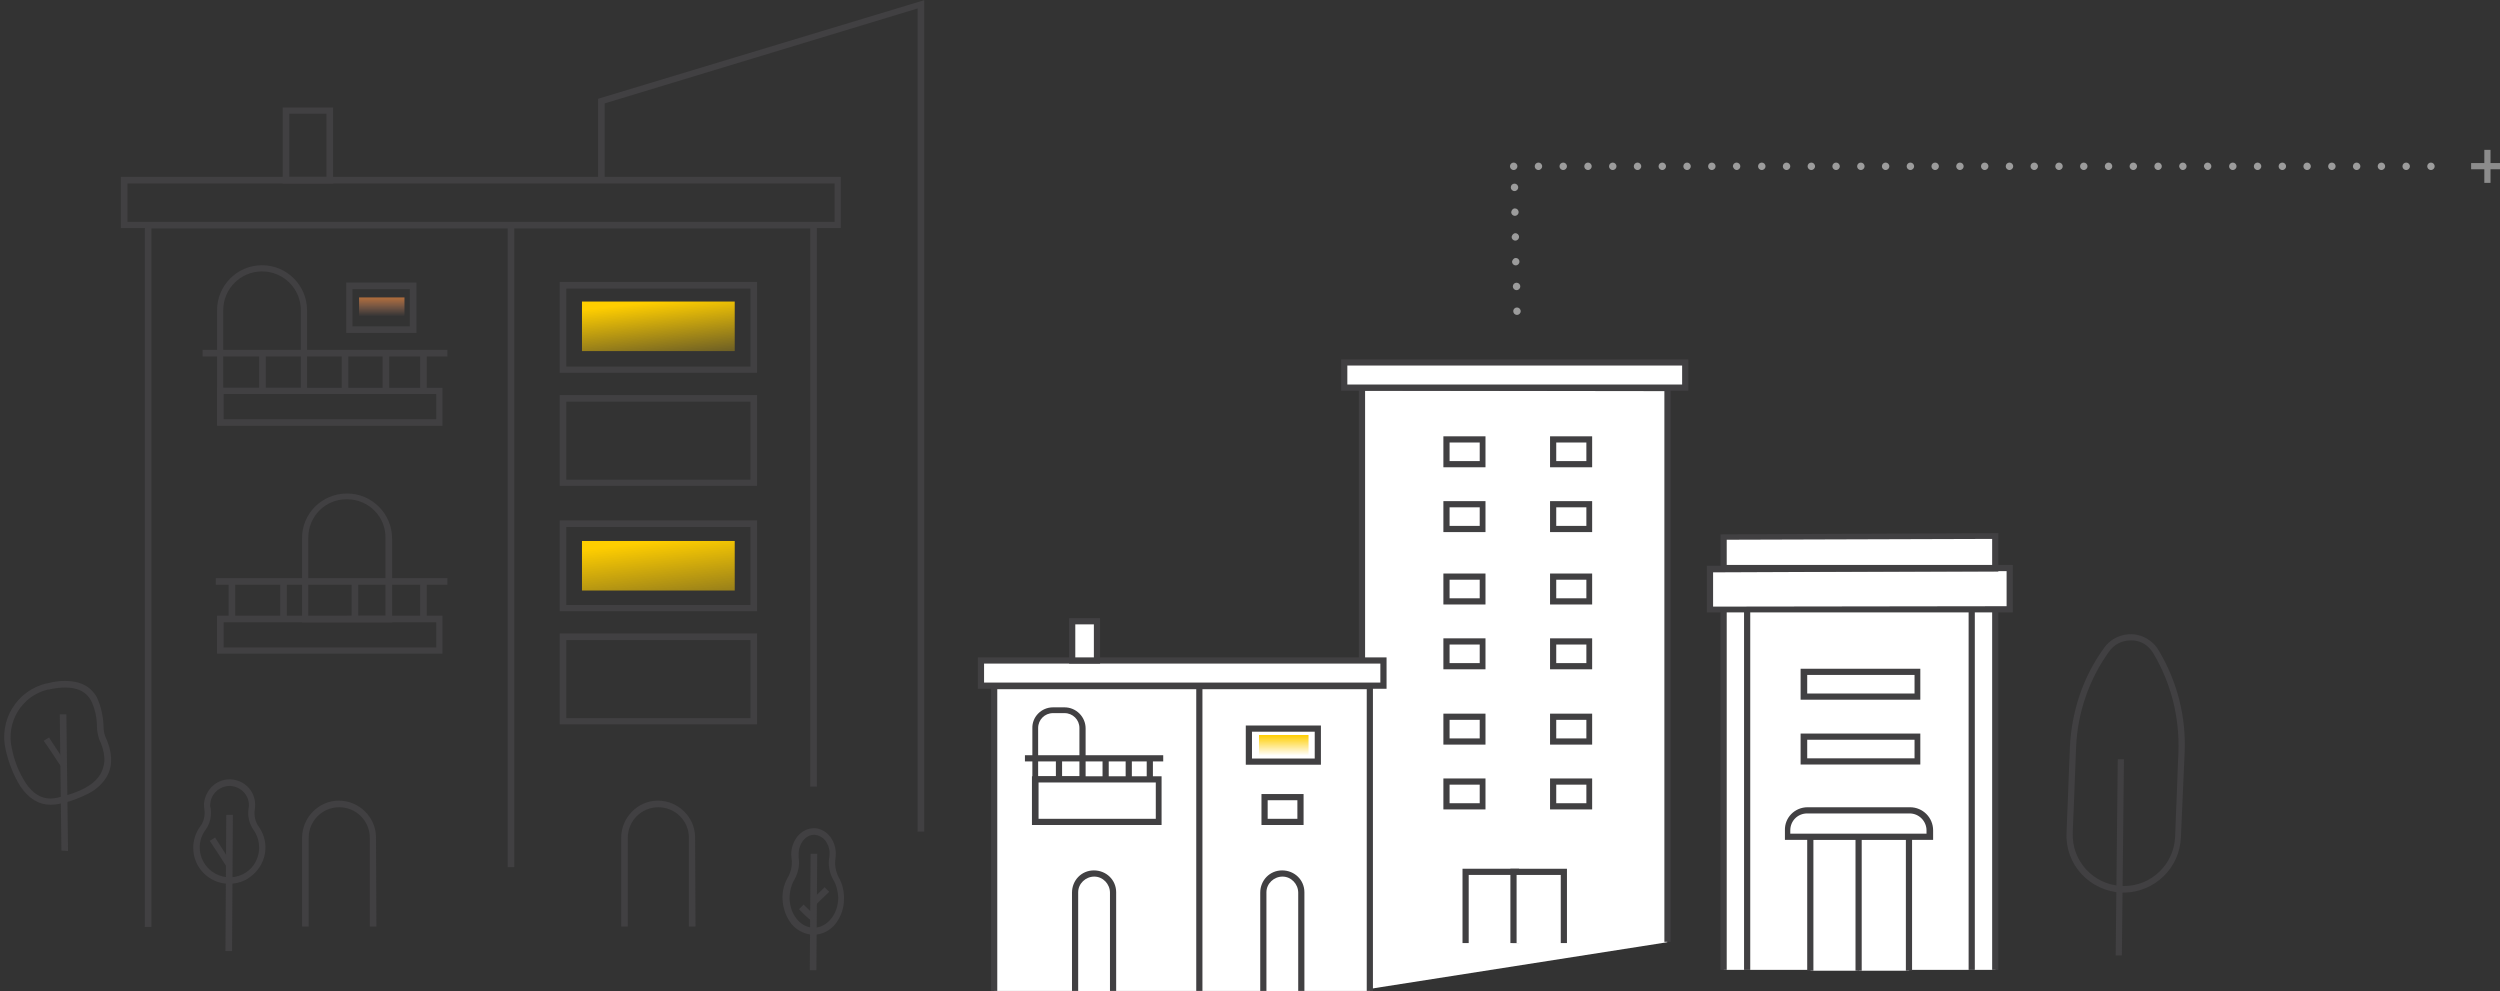 <?xml version="1.0" encoding="utf-8"?>
<svg xmlns="http://www.w3.org/2000/svg" xmlns:xlink="http://www.w3.org/1999/xlink" version="1.1" id="Capa_1" x="0px" y="0px" viewBox="0 0 605.6 240.1" style="enable-background:new 0 0 605.6 240.1;">
<rect x="0" y="0" width="605.6" height="240.1" fill="#333333" stroke="none"/>
<style type="text/css">
	.st0{fill:#414042;}
	.st1{fill:#69AEFF;}
	.st2{fill:#FFFFFF;}
	.st3{fill:url(#Rectangle_1000_1_);}
	.st4{fill:url(#Rectangle_1001_1_);}
	.st5{fill:url(#Rectangle_1002_1_);}
	.st6{fill:url(#Rectangle_1003_1_);}
	.st7{fill:#9C9C9C;}
	.st8{fill:#8C8C8C;}
</style>
<g id="Group_2521" transform="translate(0.779 1.047)">
	<g id="Group_154">
		<path id="Path_219" class="st0" d="M223.1,200.4h-1.6V1l-75.8,23v18.5h-1.6V22.9l0.6-0.2L223.1-1V200.4z"/>
		<path id="Path_220" class="st0" d="M35.9,223.5h-1.6V52.8h162.8v136.7h-1.6V54.3H35.9V223.5z"/>
		<path id="Line_257" class="st0" d="M123.8,209h-1.6V53.5h1.6V209z"/>
		<path id="Rectangle_212" class="st0" d="M28.5,41.8h174.4v12.4H28.5V41.8z M201.4,43.4H30.1v9.3h171.3V43.4z"/>
		<path id="Path_221" class="st0" d="M90.4,223.4h-1.6v-21.5c0-4.1-3.3-7.4-7.4-7.4c-4.1,0-7.4,3.3-7.4,7.4v21.5h-1.6v-21.5&#xD;&#xA;			c0-4.9,4-9,8.9-9c4.9,0,9,4,9,8.9c0,0,0,0.1,0,0.1L90.4,223.4z"/>
		<path id="Rectangle_213" class="st0" d="M62.7,63.2c6,0,10.9,4.9,10.9,10.9c0,0,0,0,0,0v20.3H51.8V74.1&#xD;&#xA;			C51.8,68.1,56.7,63.2,62.7,63.2C62.7,63.2,62.7,63.2,62.7,63.2L62.7,63.2z M72.1,92.9V74.1c0-5.2-4.2-9.4-9.4-9.4&#xD;&#xA;			s-9.4,4.2-9.4,9.4v18.8L72.1,92.9z"/>
		<path id="Path_222" class="st0" d="M167.7,223.4h-1.6v-21.5c0-4.1-3.3-7.4-7.4-7.4c-4.1,0-7.4,3.3-7.4,7.4v21.5h-1.6v-21.5&#xD;&#xA;			c0-4.9,4-9,8.9-9c4.9,0,9,4,9,8.9c0,0,0,0.1,0,0.1L167.7,223.4z"/>
		<g id="Group_149" transform="translate(45.832 188.54)">
			<path id="Line_258" class="st0" d="M9.6,40.8l-1.6,0L8.2,7.8h1.6L9.6,40.8z"/>
			<path id="Path_223" class="st0" d="M9-0.8L9-0.8c0.4,0,0.7,0,1.1,0.1c3.4,0.6,5.6,3.8,5,7.2c-0.2,1.5,0.1,3,1,4.2l0,0&#xD;&#xA;				c2.8,4,1.8,9.4-2.2,12.2c-0.4,0.3-0.7,0.5-1.1,0.7c-1.2,0.6-2.5,0.9-3.9,0.9c-4.8,0-8.7-3.9-8.7-8.7c0-1.9,0.6-3.7,1.7-5.2&#xD;&#xA;				c0.9-1.2,1.2-2.7,1-4.1v0c0-0.3-0.1-0.7-0.1-1c0-0.4,0-0.7,0.1-1.1C3.5,1.4,6-0.8,9-0.8z M14.9,11.6c-1.1-1.5-1.6-3.5-1.3-5.3v0&#xD;&#xA;				c0.5-2.5-1.2-4.9-3.7-5.4c0,0,0,0,0,0C9.6,0.8,9.3,0.8,9,0.8c-2.2,0-4.2,1.6-4.6,3.8c0,0.3-0.1,0.5-0.1,0.8c0,0.2,0,0.5,0.1,0.7&#xD;&#xA;				C4.7,8,4.3,9.9,3.2,11.4l0,0c-2.4,3.2-1.7,7.7,1.5,10.1c2.2,1.6,5,1.9,7.5,0.7c1-0.5,1.9-1.2,2.6-2.2&#xD;&#xA;				C16.6,17.5,16.6,14.1,14.9,11.6L14.9,11.6z"/>
			<path id="Path_224" class="st1" d="M4.9,13.7c0.4,0.7,4,6.3,4,6.3"/>
			<path id="Path_224_-_Outline" class="st0" d="M8.3,20.4c-0.1-0.2-3.6-5.6-4.1-6.3l1.3-0.8c0.4,0.7,4,6.2,4,6.3L8.3,20.4z"/>
		</g>
		<g id="Group_150" transform="translate(0 164.698)">
			<path id="Line_259" class="st0" d="M14.1,40.3L13.7,7.3l1.6,0l0.4,33.1L14.1,40.3z"/>
			<path id="Path_225" class="st1" d="M10.5,13.2c0.4,0.7,4.1,6.2,4.1,6.2"/>
			<path id="Path_225_-_Outline" class="st0" d="M14,19.9c-0.2-0.2-3.7-5.6-4.2-6.2l1.3-0.8c0.4,0.7,4.1,6.2,4.1,6.2L14,19.9z"/>
			<path id="Path_226" class="st0" d="M15-0.8c3.6,0,6.2,1.3,7.7,4c1,2.2,1.5,4.5,1.6,6.9c0,0.9,0.1,1.7,0.4,2.5&#xD;&#xA;				c1.7,3.6,1.9,6.8,0.6,9.4c-1,1.9-2.6,3.4-4.5,4.4c-2.3,1.2-4.7,2.1-7.3,2.6c-0.6,0.1-1.3,0.2-2,0.2c-2.9,0-5.3-1.5-7.3-4.4&#xD;&#xA;				c-1.7-2.7-2.9-5.8-3.6-8.9C-1.1,8.7,3.3,1.5,10.5-0.2h0l0.2,0C12.1-0.6,13.5-0.8,15-0.8z M11.5,27.7c0.5,0,1.1-0.1,1.6-0.2&#xD;&#xA;				c5.7-1.3,9.3-3.3,10.7-6.2c0.5-1.1,0.8-2.3,0.7-3.5c-0.1-1.6-0.6-3.1-1.3-4.6c-0.3-1-0.5-2-0.5-3c0-2.2-0.5-4.3-1.4-6.2&#xD;&#xA;				C20.1,1.8,18,0.8,15,0.8c-1.3,0-2.7,0.2-4,0.5l-0.2,0C4.5,2.8,0.6,9.2,2.1,15.6v0c0.6,3,1.7,5.8,3.4,8.4&#xD;&#xA;				C7.1,26.4,9.1,27.7,11.5,27.7z"/>
		</g>
		<g id="Group_151" transform="translate(188.682 200.382)">
			<path id="Path_227" class="st0" d="M7.7-0.8L7.7-0.8c0.1,0,0.3,0,0.4,0C10.8-0.5,12.9,2,13,5.2c0,0.5,0,1-0.1,1.5&#xD;&#xA;				c-0.2,1.5,0.1,3,0.8,4.4v0c0.9,1.5,1.3,3.3,1.3,5.1c0,2.3-0.7,4.4-2.1,6.2c-1.3,1.6-3.2,2.6-5.3,2.6c-0.1,0-0.3,0-0.4,0&#xD;&#xA;				c-2-0.2-3.8-1.2-5-2.7c-1.3-1.7-2-3.8-2.1-5.9c-0.1-1.9,0.4-3.8,1.4-5.5c0.7-1.3,1-2.8,0.8-4.3v0c0-0.3-0.1-0.7-0.1-1&#xD;&#xA;				c0-1.6,0.5-3.1,1.5-4.4C4.8-0.1,6.2-0.8,7.7-0.8z M12.4,11.7c-0.9-1.6-1.3-3.5-1-5.3c0.1-0.4,0.1-0.8,0.1-1.2&#xD;&#xA;				c0-1.1-0.4-2.2-1.1-3.1C9.8,1.4,8.9,0.9,8,0.8c-0.1,0-0.2,0-0.3,0C5.7,0.8,4,2.9,4,5.5C4,5.8,4,6,4,6.3c0.3,1.8-0.1,3.7-1,5.3&#xD;&#xA;				l0,0c-0.8,1.4-1.2,3-1.2,4.6v0c0.1,3.8,2.5,6.9,5.6,7.1c0.1,0,0.2,0,0.3,0c3.2,0,5.9-3.3,5.9-7.3v0C13.5,14.5,13.2,13,12.4,11.7&#xD;&#xA;				L12.4,11.7z"/>
			<path id="Line_260" class="st0" d="M8.3,33.6l-1.6,0L6.9,5.4h1.6L8.3,33.6z"/>
			<path id="Line_261" class="st0" d="M8.2,17.7l-1.1-1.1l3.2-3.1l1.1,1.1L8.2,17.7z"/>
			<path id="Path_228" class="st1" d="M4.7,18.3c0.9,1,1.9,1.9,2.9,2.7"/>
			<path id="Path_228_-_Outline" class="st0" d="M7.1,21.6c-1.1-0.8-2.1-1.8-3-2.8l1.1-1.1c0.9,0.9,1.8,1.8,2.9,2.6L7.1,21.6z"/>
		</g>
		<path id="Rectangle_214" class="st0" d="M51.8,92.9h54.6v9.2H51.8V92.9z M104.8,94.4H53.4v6.1h51.5V94.4z"/>
		<path id="Rectangle_215" class="st0" d="M83.1,67.4h17v12.2h-17V67.4z M98.5,69H84.6V78h13.9V69z"/>
		<path id="Line_262" class="st0" d="M107.6,85.3H48.3v-1.6h59.3V85.3z"/>
		<path id="Line_263" class="st0" d="M102.6,93.6H101v-9.1h1.6V93.6z"/>
		<path id="Line_264" class="st0" d="M93.5,93.6h-1.6v-9.1h1.6V93.6z"/>
		<path id="Line_265" class="st0" d="M83.6,93.6H82v-9.1h1.6V93.6z"/>
		<path id="Line_266" class="st0" d="M63.5,93.6H62v-9.1h1.6V93.6z"/>
		<path id="Rectangle_216" class="st0" d="M83.3,118.5c6,0,10.9,4.9,10.9,10.9v20.3H72.4v-20.3C72.3,123.4,77.2,118.5,83.3,118.5&#xD;&#xA;			C83.3,118.5,83.3,118.5,83.3,118.5L83.3,118.5z M92.6,148.1v-18.8c0.1-5.2-4.1-9.4-9.3-9.4c-5.2-0.1-9.4,4.1-9.4,9.3&#xD;&#xA;			c0,0.1,0,0.1,0,0.2v18.8L92.6,148.1z"/>
		<path id="Rectangle_217" class="st0" d="M51.8,148.1h54.6v9.2H51.8V148.1z M104.8,149.7H53.4v6.1h51.5V149.7z"/>
		<path id="Line_267" class="st0" d="M107.6,140.6H51.5V139h56.1V140.6z"/>
		<path id="Line_268" class="st0" d="M102.6,148.9H101v-9.1h1.6V148.9z"/>
		<path id="Line_269" class="st0" d="M68.7,148.9h-1.6v-9.1h1.6V148.9z"/>
		<path id="Line_270" class="st0" d="M86,148.9h-1.6v-9.1H86V148.9z"/>
		<path id="Line_271" class="st0" d="M56.2,148.9h-1.6v-9.1h1.6V148.9z"/>
		<path id="Rectangle_218" class="st0" d="M67.7,25h12.2v18.4H67.7V25z M78.3,26.5h-9v15.3h9V26.5z"/>
		<g id="Group_152" transform="translate(134.607 68.056)">
			<path id="Rectangle_219" class="st0" d="M0.2,26.6H48v22H0.2V26.6z M46.4,28.2H1.8v18.9h44.6V28.2z"/>
			<path id="Rectangle_220" class="st0" d="M0.2-0.8H48v22H0.2V-0.8z M46.4,0.8H1.8v18.9h44.6V0.8z"/>
		</g>
		<g id="Group_153" transform="translate(134.607 125.809)">
			<path id="Rectangle_223" class="st0" d="M0.2,26.6H48v22H0.2V26.6z M46.4,28.2H1.8v18.9h44.6V28.2z"/>
			<path id="Rectangle_224" class="st0" d="M0.2-0.8H48v22H0.2V-0.8z M46.4,0.8H1.8v18.9h44.6V0.8z"/>
		</g>
	</g>
	<path id="Path_1995" class="st2" d="M329.1,238.8V92.9l74,0.1v134.2"/>
	<path id="Path_1995_-_Outline" class="st0" d="M329.9,238.8h-1.5V92.1l75.5,0.1v134.9h-1.5V93.7l-72.5-0.1V238.8z"/>
	<path id="Path_1996" class="st2" d="M416.8,233.9v-89.3l65.8,0.1v89.2"/>
	<path id="Path_1996_-_Outline" class="st0" d="M483.3,233.9h-1.5v-88.5l-64.3-0.1v88.6h-1.5v-90.1l67.3,0.1V233.9z"/>
	<path id="Path_1997" class="st2" d="M240.1,239v-73.9h91V239"/>
	<path id="Path_1997_-_Outline" class="st0" d="M331.8,239h-1.5v-73.1h-89.5V239h-1.5v-74.6h92.5V239z"/>
	<path id="Line_442" class="st0" d="M290.5,239H289v-74.6h1.5V239z"/>
	<rect id="Rectangle_958" x="236.8" y="159" class="st2" width="97.5" height="6.1"/>
	<path id="Rectangle_958_-_Outline" class="st0" d="M236.1,158.2h99v7.6h-99V158.2z M333.6,159.7h-96v4.6h96V159.7z"/>
	<path id="Rectangle_959" class="st2" d="M254.3,171h2.8c2.4,0,4.3,1.9,4.3,4.3l0,0v12.4l0,0H250l0,0v-12.4&#xD;&#xA;		C250,173,251.9,171,254.3,171C254.3,171,254.3,171,254.3,171z"/>
	<path id="Rectangle_959_-_Outline" class="st0" d="M254.3,170.3h2.8c2.8,0,5.1,2.3,5.1,5.1v13.2h-12.9v-13.2&#xD;&#xA;		C249.2,172.6,251.5,170.3,254.3,170.3z M260.7,187v-11.7c0-2-1.6-3.6-3.6-3.6h-2.8c-2,0-3.6,1.6-3.6,3.6V187H260.7z"/>
	<path id="Path_1998" class="st2" d="M314.5,239v-23.8c0-2.6-2.1-4.6-4.6-4.6l0,0l0,0c-2.6,0-4.6,2.1-4.6,4.6c0,0,0,0,0,0V239"/>
	<path id="Path_1998_-_Outline" class="st0" d="M315.2,239h-1.5v-23.8c0-2.1-1.7-3.9-3.8-3.9c-2.1,0-3.9,1.7-3.9,3.8&#xD;&#xA;		c0,0,0,0.1,0,0.1V239h-1.5v-23.8c0-3,2.3-5.4,5.3-5.4c3,0,5.4,2.3,5.4,5.3c0,0,0,0.1,0,0.1V239z"/>
	<path id="Path_1999" class="st2" d="M268.9,239v-23.8c0-2.6-2.1-4.6-4.6-4.6c0,0,0,0,0,0l0,0c-2.6,0-4.6,2.1-4.6,4.6c0,0,0,0,0,0&#xD;&#xA;		V239"/>
	<path id="Path_1999_-_Outline" class="st0" d="M269.6,239h-1.5v-23.8c0-2.1-1.7-3.9-3.8-3.9c-2.1,0-3.9,1.7-3.9,3.8&#xD;&#xA;		c0,0,0,0.1,0,0.1V239h-1.5v-23.8c0-3,2.3-5.4,5.3-5.4c3,0,5.4,2.3,5.4,5.3c0,0,0,0.1,0,0.1V239z"/>
	<rect id="Rectangle_960" x="250" y="187.8" class="st2" width="29.9" height="10.3"/>
	<path id="Rectangle_960_-_Outline" class="st0" d="M249.2,187h31.4v11.8h-31.4V187z M279.2,188.5h-28.4v8.8h28.4V188.5z"/>
	<rect id="Rectangle_961" x="305.5" y="192.1" class="st2" width="8.7" height="6"/>
	<path id="Rectangle_961_-_Outline" class="st0" d="M304.7,191.3H315v7.5h-10.2V191.3z M313.5,192.8h-7.2v4.5h7.2V192.8z"/>
	<rect id="Rectangle_962" x="301.7" y="175.4" class="st2" width="16.7" height="8"/>
	<path id="Rectangle_962_-_Outline" class="st0" d="M301,174.7h18.2v9.5H301V174.7z M317.7,176.2h-15.2v6.5h15.2V176.2z"/>
	<path id="Line_443" class="st0" d="M281,183.4h-33.5v-1.5H281V183.4z"/>
	<path id="Line_444" class="st0" d="M278.5,187.8H277v-5.1h1.5V187.8z"/>
	<path id="Line_445" class="st0" d="M273.4,187.8h-1.5v-5.1h1.5V187.8z"/>
	<path id="Line_446" class="st0" d="M267.8,187.8h-1.5v-5.1h1.5V187.8z"/>
	<path id="Line_447" class="st0" d="M256.5,187.8H255v-5.1h1.5V187.8z"/>
	<rect id="Rectangle_963" x="259" y="149.5" class="st2" width="6" height="9.5"/>
	<path id="Rectangle_963_-_Outline" class="st0" d="M258.2,148.7h7.5v11h-7.5V148.7z M264.2,150.2h-4.5v8h4.5V150.2z"/>
	<path id="Path_2000" class="st2" d="M354.2,227.4v-17.2h12.2v17.2"/>
	<path id="Path_2000_-_Outline" class="st0" d="M367.1,227.4h-1.5v-16.5H355v16.5h-1.5v-18h13.7V227.4z"/>
	<path id="Path_2001" class="st2" d="M365.9,227.4v-17.2H378v17.2"/>
	<path id="Path_2001_-_Outline" class="st0" d="M378.8,227.4h-1.5v-16.5h-10.7v16.5h-1.5v-18h13.7V227.4z"/>
	<path id="Path_2002" class="st2" d="M437.8,234.1v-32.5H450v32.5"/>
	<path id="Path_2002_-_Outline" class="st0" d="M450.7,234.1h-1.5v-31.8h-10.7v31.8h-1.5v-33.3h13.7V234.1z"/>
	<path id="Path_2003" class="st2" d="M449.5,234.1v-32.5h12.2v32.5"/>
	<path id="Path_2003_-_Outline" class="st0" d="M462.4,234.1h-1.5v-31.8h-10.7v31.8h-1.5v-33.3h13.7V234.1z"/>
	<g id="Group_2513" transform="translate(348.667 172.528)">
		<rect id="Rectangle_964" x="1" y="15.8" class="st2" width="8.7" height="6"/>
		<path id="Rectangle_964_-_Outline" class="st0" d="M0.2,15h10.2v7.5H0.2V15z M9,16.5H1.7V21H9V16.5z"/>
		<rect id="Rectangle_965" x="1" y="0" class="st2" width="8.7" height="6"/>
		<path id="Rectangle_965_-_Outline" class="st0" d="M0.2-0.7h10.2v7.5H0.2V-0.7z M9,0.8H1.7v4.5H9V0.8z"/>
	</g>
	<g id="Group_2514" transform="translate(374.504 172.528)">
		<rect id="Rectangle_966" x="1" y="15.8" class="st2" width="8.7" height="6"/>
		<path id="Rectangle_966_-_Outline" class="st0" d="M0.2,15h10.2v7.5H0.2V15z M9,16.5H1.7V21H9V16.5z"/>
		<rect id="Rectangle_967" x="1" y="0" class="st2" width="8.7" height="6"/>
		<path id="Rectangle_967_-_Outline" class="st0" d="M0.2-0.7h10.2v7.5H0.2V-0.7z M9,0.8H1.7v4.5H9V0.8z"/>
	</g>
	<g id="Group_2515" transform="translate(348.667 138.584)">
		<rect id="Rectangle_968" x="1" y="15.8" class="st2" width="8.7" height="6"/>
		<path id="Rectangle_968_-_Outline" class="st0" d="M0.2,15h10.2v7.5H0.2V15z M9,16.5H1.7V21H9V16.5z"/>
		<rect id="Rectangle_969" x="1" y="0" class="st2" width="8.7" height="6"/>
		<path id="Rectangle_969_-_Outline" class="st0" d="M0.2-0.7h10.2v7.5H0.2V-0.7z M9,0.8H1.7v4.5H9V0.8z"/>
	</g>
	<g id="Group_2516" transform="translate(374.504 138.584)">
		<rect id="Rectangle_970" x="1" y="15.8" class="st2" width="8.7" height="6"/>
		<path id="Rectangle_970_-_Outline" class="st0" d="M0.2,15h10.2v7.5H0.2V15z M9,16.5H1.7V21H9V16.5z"/>
		<rect id="Rectangle_971" x="1" y="0" class="st2" width="8.7" height="6"/>
		<path id="Rectangle_971_-_Outline" class="st0" d="M0.2-0.7h10.2v7.5H0.2V-0.7z M9,0.8H1.7v4.5H9V0.8z"/>
	</g>
	<g id="Group_2517" transform="translate(435.2 161.65)">
		<rect id="Rectangle_972" x="1" y="15.8" class="st2" width="27.5" height="6"/>
		<path id="Rectangle_972_-_Outline" class="st0" d="M0.2,15h29v7.5h-29V15z M27.8,16.5h-26V21h26V16.5z"/>
		<rect id="Rectangle_973" x="1" y="0" class="st2" width="27.5" height="6"/>
		<path id="Rectangle_973_-_Outline" class="st0" d="M0.2-0.7h29v7.5h-29V-0.7z M27.8,0.8h-26v4.5h26V0.8z"/>
	</g>
	<g id="Group_2518" transform="translate(348.667 105.346)">
		<rect id="Rectangle_974" x="1" y="15.8" class="st2" width="8.7" height="6"/>
		<path id="Rectangle_974_-_Outline" class="st0" d="M0.2,15h10.2v7.5H0.2V15z M9,16.5H1.7V21H9V16.5z"/>
		<rect id="Rectangle_975" x="1" y="0" class="st2" width="8.7" height="6"/>
		<path id="Rectangle_975_-_Outline" class="st0" d="M0.2-0.7h10.2v7.5H0.2V-0.7z M9,0.8H1.7v4.5H9V0.8z"/>
	</g>
	<g id="Group_2519" transform="translate(374.504 105.346)">
		<rect id="Rectangle_976" x="1" y="15.8" class="st2" width="8.7" height="6"/>
		<path id="Rectangle_976_-_Outline" class="st0" d="M0.2,15h10.2v7.5H0.2V15z M9,16.5H1.7V21H9V16.5z"/>
		<rect id="Rectangle_977" x="1" y="0" class="st2" width="8.7" height="6"/>
		<path id="Rectangle_977_-_Outline" class="st0" d="M0.2-0.7h10.2v7.5H0.2V-0.7z M9,0.8H1.7v4.5H9V0.8z"/>
	</g>
	<path id="Rectangle_978" class="st2" d="M437.1,195.2h24.8c2.7,0,4.8,2.2,4.8,4.8v1.5l0,0h-34.4l0,0v-1.5&#xD;&#xA;		C432.2,197.4,434.4,195.2,437.1,195.2z"/>
	<path id="Rectangle_978_-_Outline" class="st0" d="M437.1,194.5h24.8c3.1,0,5.6,2.5,5.6,5.6v2.3h-35.9v-2.3&#xD;&#xA;		C431.5,197,434,194.5,437.1,194.5z M465.9,200.9v-0.8c0-2.2-1.8-4.1-4.1-4.1h-24.8c-2.3,0-4.1,1.8-4.1,4.1v0.8L465.9,200.9z"/>
	<path id="Line_448" class="st0" d="M477.6,233.9h-1.5v-87.3h1.5V233.9z"/>
	<path id="Line_449" class="st0" d="M423.2,233.9h-1.5v-87.3h1.5V233.9z"/>
	<g id="Group_2520" transform="translate(499.524 153.284)">
		<path id="Line_450" class="st0" d="M13.7,77.1l-1.5,0l0.5-47.5l1.5,0L13.7,77.1z"/>
		<path id="Path_2004" class="st0" d="M14.2,61.9c-0.2,0-0.4,0-0.6,0C5.9,61.5-0.1,55.1,0.3,47.4c0,0,0,0,0,0l0.8-20.6&#xD;&#xA;			C1.5,18,4.3,9.6,9.4,2.6c2.5-3.5,7.5-4.4,11-1.8c0.9,0.6,1.6,1.4,2.2,2.4c4.5,7.5,6.7,16.1,6.3,24.8L28,48.5&#xD;&#xA;			C27.7,56,21.6,61.8,14.2,61.9L14.2,61.9z M15.8,0.8c-2.1,0-4,1-5.2,2.7c-4.9,6.8-7.7,15-8,23.4L1.8,47.4&#xD;&#xA;			c-0.3,6.8,5,12.6,11.9,12.9c0,0,0,0,0,0c0.2,0,0.3,0,0.5,0c6.7,0,12.1-5.3,12.4-11.9l0.8-20.6c0.3-8.4-1.8-16.7-6.1-23.9&#xD;&#xA;			C20.1,1.9,18.1,0.7,15.8,0.8L15.8,0.8z"/>
	</g>
	<rect id="Rectangle_979" x="324.8" y="86.7" class="st2" width="82.6" height="6.1"/>
	<path id="Rectangle_979_-_Outline" class="st0" d="M324.1,86h84.1v7.6h-84.1V86z M406.7,87.5h-81.1v4.6h81.1V87.5z"/>
	<path id="Path_2005" class="st2" d="M413.4,136.8l72.6-0.3v10h-72.6V136.8z"/>
	<path id="Path_2005_-_Outline" class="st0" d="M486.8,135.8v11.5h-74.1v-11.3L486.8,135.8z M485.3,145.8v-8.5l-71.1,0.3v8.3&#xD;&#xA;		L485.3,145.8z"/>
	<path id="Path_2006" class="st2" d="M416.8,129l65.8-0.2v7.8h-65.8V129z"/>
	<path id="Path_2006_-_Outline" class="st0" d="M483.3,128.1v9.3h-67.3v-9L483.3,128.1z M481.8,135.8v-6.3l-64.3,0.2v6.1&#xD;&#xA;		L481.8,135.8z"/>
	
		<linearGradient id="Rectangle_1000_1_" gradientUnits="userSpaceOnUse" x1="-40.298" y1="492.986" x2="-39.798" y2="491.524" gradientTransform="matrix(37 0 0 -12 1644.055 5988.444)">
		<stop offset="0" style="stop-color:#FFCE00"/>
		<stop offset="1" style="stop-color:#FFCD00;stop-opacity:0"/>
	</linearGradient>
	<rect id="Rectangle_1000" x="140.2" y="72" class="st3" width="37" height="12"/>
	
		<linearGradient id="Rectangle_1001_1_" gradientUnits="userSpaceOnUse" x1="-40.303" y1="492.982" x2="-39.567" y2="490.918" gradientTransform="matrix(37 0 0 -12 1644.055 6046.444)">
		<stop offset="0" style="stop-color:#FFCE00"/>
		<stop offset="1" style="stop-color:#FFCD00;stop-opacity:0"/>
	</linearGradient>
	<rect id="Rectangle_1001" x="140.2" y="130" class="st4" width="37" height="12"/>
	
		<linearGradient id="Rectangle_1002_1_" gradientUnits="userSpaceOnUse" x1="-37.462" y1="460.955" x2="-37.462" y2="459.955" gradientTransform="matrix(11 0 0 -5 503.773 2375.759)">
		<stop offset="3.900000e-02" style="stop-color:#FF9142;stop-opacity:0.6"/>
		<stop offset="0.922" style="stop-color:#FFAB82;stop-opacity:0"/>
	</linearGradient>
	<rect id="Rectangle_1002" x="86.2" y="71" class="st5" width="11" height="5"/>
	
		<linearGradient id="Rectangle_1003_1_" gradientUnits="userSpaceOnUse" x1="-37.78" y1="460.955" x2="-37.78" y2="459.955" gradientTransform="matrix(12 0 0 -5 763.553 2481.759)">
		<stop offset="0" style="stop-color:#FFCE00"/>
		<stop offset="1" style="stop-color:#FFCD00;stop-opacity:0"/>
	</linearGradient>
	<rect id="Rectangle_1003" x="304.2" y="177" class="st6" width="12" height="5"/>
</g>
<g transform="translate(681.971 -1623.216) rotate(90)">
	<path class="st7" d="M1663.5,316.2c-0.5,0-0.9-0.4-0.9-0.9v0v0c0-0.5,0.4-0.9,0.9-0.9s0.9,0.4,0.9,0.9l0,0v0&#xD;&#xA;		C1664.4,315.8,1664,316.2,1663.5,316.2L1663.5,316.2z M1663.5,310.2c-0.5,0-0.9-0.4-0.9-0.9v0v0c0-0.5,0.4-0.9,0.9-0.9&#xD;&#xA;		s0.9,0.4,0.9,0.9v0C1664.4,309.8,1664,310.2,1663.5,310.2L1663.5,310.2z M1663.5,304.2c-0.5,0-0.9-0.4-0.9-0.9v0v0&#xD;&#xA;		c0-0.5,0.4-0.9,0.9-0.9s0.9,0.4,0.9,0.9v0C1664.4,303.8,1664,304.2,1663.5,304.2L1663.5,304.2z M1663.5,298.2&#xD;&#xA;		c-0.5,0-0.9-0.4-0.9-0.9v0v0c0-0.5,0.4-0.9,0.9-0.9s0.9,0.4,0.9,0.9v0C1664.4,297.8,1664,298.2,1663.5,298.2L1663.5,298.2z&#xD;&#xA;		 M1663.5,292.2c-0.5,0-0.9-0.4-0.9-0.9v0v0c0-0.5,0.4-0.9,0.9-0.9s0.9,0.4,0.9,0.9l0,0v0C1664.4,291.8,1664,292.2,1663.5,292.2&#xD;&#xA;		L1663.5,292.2z M1663.5,286.2c-0.5,0-0.9-0.4-0.9-0.9v0v0c0-0.5,0.4-0.9,0.9-0.9s0.9,0.4,0.9,0.9v0&#xD;&#xA;		C1664.4,285.8,1664,286.2,1663.5,286.2L1663.5,286.2z M1663.5,280.2c-0.5,0-0.9-0.4-0.9-0.9v0v0c0-0.5,0.4-0.9,0.9-0.9&#xD;&#xA;		s0.9,0.4,0.9,0.9v0C1664.4,279.8,1664,280.2,1663.5,280.2L1663.5,280.2z M1663.5,274.2c-0.5,0-0.9-0.4-0.9-0.9v0v0&#xD;&#xA;		c0-0.5,0.4-0.9,0.9-0.9s0.9,0.4,0.9,0.9v0C1664.4,273.8,1664,274.2,1663.5,274.2L1663.5,274.2z M1663.5,268.2&#xD;&#xA;		c-0.5,0-0.9-0.4-0.9-0.9v0v0c0-0.5,0.4-0.9,0.9-0.9s0.9,0.4,0.9,0.9v0C1664.4,267.8,1664,268.2,1663.5,268.2L1663.5,268.2z&#xD;&#xA;		 M1663.5,262.2c-0.5,0-0.9-0.4-0.9-0.9v0v0c0-0.5,0.4-0.9,0.9-0.9s0.9,0.4,0.9,0.9v0C1664.4,261.7,1664,262.1,1663.5,262.2&#xD;&#xA;		L1663.5,262.2z M1663.5,256.1c-0.5,0-0.9-0.4-0.9-0.9v0v0c0-0.5,0.4-0.9,0.9-0.9s0.9,0.4,0.9,0.9v0&#xD;&#xA;		C1664.4,255.7,1664,256.1,1663.5,256.1L1663.5,256.1z M1663.5,250.1c-0.5,0-0.9-0.4-0.9-0.9v0v0c0-0.5,0.4-0.9,0.9-0.9&#xD;&#xA;		s0.9,0.4,0.9,0.9v0C1664.4,249.7,1664,250.1,1663.5,250.1C1663.5,250.1,1663.5,250.1,1663.5,250.1L1663.5,250.1z M1663.5,244.1&#xD;&#xA;		c-0.5,0-0.9-0.4-0.9-0.9v0v0c0-0.5,0.4-0.9,0.9-0.9s0.9,0.4,0.9,0.9l0,0C1664.4,243.7,1664,244.1,1663.5,244.1L1663.5,244.1&#xD;&#xA;		L1663.5,244.1z M1663.5,238.1c-0.5,0-0.9-0.4-0.9-0.9v0v0c0-0.5,0.4-0.9,0.9-0.9s0.9,0.4,0.9,0.9v0&#xD;&#xA;		C1664.4,237.7,1664,238.1,1663.5,238.1L1663.5,238.1L1663.5,238.1z M1663.5,232.1c-0.5,0-0.9-0.4-0.9-0.9v0v0&#xD;&#xA;		c0-0.5,0.4-0.9,0.9-0.9s0.9,0.4,0.9,0.9v0C1664.4,231.7,1664,232.1,1663.5,232.1L1663.5,232.1z M1663.5,226.1&#xD;&#xA;		c-0.5,0-0.9-0.4-0.9-0.9v0v0c0-0.5,0.4-0.9,0.9-0.9s0.9,0.4,0.9,0.9v0C1664.4,225.7,1664,226.1,1663.5,226.1L1663.5,226.1z&#xD;&#xA;		 M1663.5,220.1c-0.5,0-0.9-0.4-0.9-0.9v0v0c0-0.5,0.4-0.9,0.9-0.9s0.9,0.4,0.9,0.9v0C1664.4,219.7,1664,220.1,1663.5,220.1&#xD;&#xA;		L1663.5,220.1z M1663.5,214.1c-0.5,0-0.9-0.4-0.9-0.9v0v0c0-0.5,0.4-0.9,0.9-0.9s0.9,0.4,0.9,0.9v0&#xD;&#xA;		C1664.4,213.7,1664,214.1,1663.5,214.1L1663.5,214.1z M1663.5,208.1c-0.5,0-0.9-0.4-0.9-0.9v0v0c0-0.5,0.4-0.9,0.9-0.9&#xD;&#xA;		s0.9,0.4,0.9,0.9l0,0v0C1664.4,207.7,1664,208.1,1663.5,208.1L1663.5,208.1z M1663.5,202.1c-0.5,0-0.9-0.4-0.9-0.9v0v0&#xD;&#xA;		c0-0.5,0.4-0.9,0.9-0.9s0.9,0.4,0.9,0.9l0,0v0C1664.4,201.7,1664,202.1,1663.5,202.1L1663.5,202.1z M1663.5,196.1&#xD;&#xA;		c-0.5,0-0.9-0.4-0.9-0.9v0v0c0-0.5,0.4-0.9,0.9-0.9s0.9,0.4,0.9,0.9l0,0v0C1664.4,195.7,1664,196.1,1663.5,196.1L1663.5,196.1z&#xD;&#xA;		 M1663.5,190.1c-0.5,0-0.9-0.4-0.9-0.9v0v0c0-0.5,0.4-0.9,0.9-0.9s0.9,0.4,0.9,0.9v0C1664.4,189.7,1664,190.1,1663.5,190.1&#xD;&#xA;		L1663.5,190.1z M1663.5,184.1c-0.5,0-0.9-0.4-0.9-0.9v0v0c0-0.5,0.4-0.9,0.9-0.9s0.9,0.4,0.9,0.9v0&#xD;&#xA;		C1664.4,183.7,1664,184.1,1663.5,184.1L1663.5,184.1z M1663.5,178.1c-0.5,0-0.9-0.4-0.9-0.9v0v0c0-0.5,0.4-0.9,0.9-0.9&#xD;&#xA;		s0.9,0.4,0.9,0.9v0C1664.4,177.7,1664,178.1,1663.5,178.1L1663.5,178.1z M1663.5,172.1c-0.5,0-0.9-0.4-0.9-0.9v0v0&#xD;&#xA;		c0-0.5,0.4-0.9,0.9-0.9s0.9,0.4,0.9,0.9v0C1664.4,171.7,1664,172.1,1663.5,172.1L1663.5,172.1z M1663.5,166.1&#xD;&#xA;		c-0.5,0-0.9-0.4-0.9-0.9v0v0c0-0.5,0.4-0.9,0.9-0.9s0.9,0.4,0.9,0.9v0C1664.4,165.7,1664,166.1,1663.5,166.1L1663.5,166.1z&#xD;&#xA;		 M1663.5,160.1c-0.5,0-0.9-0.4-0.9-0.9v0v0c0-0.5,0.4-0.9,0.9-0.9s0.9,0.4,0.9,0.9v0C1664.4,159.7,1664,160.1,1663.5,160.1&#xD;&#xA;		L1663.5,160.1z M1663.5,154.1c-0.5,0-0.9-0.4-0.9-0.9v0v0c0-0.5,0.4-0.9,0.9-0.9s0.9,0.4,0.9,0.9v0&#xD;&#xA;		C1664.4,153.7,1664,154,1663.5,154.1L1663.5,154.1z M1663.5,148.1c-0.5,0-0.9-0.4-0.9-0.9v0v0c0-0.5,0.4-0.9,0.9-0.9&#xD;&#xA;		s0.9,0.4,0.9,0.9v0C1664.4,147.6,1664,148,1663.5,148.1L1663.5,148.1z M1663.5,142c-0.5,0-0.9-0.4-0.9-0.9c0,0,0,0,0,0v0&#xD;&#xA;		c0-0.5,0.4-0.9,0.9-0.9s0.9,0.4,0.9,0.9l0,0v0C1664.4,141.6,1664,142,1663.5,142L1663.5,142z M1663.5,136c-0.5,0-0.9-0.4-0.9-0.9&#xD;&#xA;		c0,0,0,0,0,0v0c0-0.5,0.4-0.9,0.9-0.9s0.9,0.4,0.9,0.9v0C1664.4,135.6,1664,136,1663.5,136L1663.5,136L1663.5,136z M1663.5,130&#xD;&#xA;		c-0.5,0-0.9-0.4-0.9-0.9c0,0,0,0,0,0v0c0-0.5,0.4-0.9,0.9-0.9s0.9,0.4,0.9,0.9l0,0v0C1664.4,129.6,1664,130,1663.5,130L1663.5,130z&#xD;&#xA;		 M1663.5,124c-0.5,0-0.9-0.4-0.9-0.9c0,0,0,0,0,0v0c0-0.5,0.4-0.9,0.9-0.9s0.9,0.4,0.9,0.9l0,0v0C1664.4,123.6,1664,124,1663.5,124&#xD;&#xA;		L1663.5,124z M1663.5,118c-0.5,0-0.9-0.4-0.9-0.9c0,0,0,0,0,0v0c0-0.5,0.4-0.9,0.9-0.9s0.9,0.4,0.9,0.9l0,0v0&#xD;&#xA;		C1664.4,117.6,1664,118,1663.5,118L1663.5,118z M1663.5,112c-0.5,0-0.9-0.4-0.9-0.9c0,0,0,0,0,0v0c0-0.5,0.4-0.9,0.9-0.9&#xD;&#xA;		s0.9,0.4,0.9,0.9v0C1664.4,111.6,1664,112,1663.5,112L1663.5,112z M1663.5,106c-0.5,0-0.9-0.4-0.9-0.9c0,0,0,0,0,0v0&#xD;&#xA;		c0-0.5,0.4-0.9,0.9-0.9s0.9,0.4,0.9,0.9l0,0v0C1664.4,105.6,1664,106,1663.5,106L1663.5,106z M1663.5,100c-0.5,0-0.9-0.4-0.9-0.9&#xD;&#xA;		c0,0,0,0,0,0v0c0-0.5,0.4-0.9,0.9-0.9s0.9,0.4,0.9,0.9v0C1664.4,99.6,1664,100,1663.5,100L1663.5,100z M1663.5,94&#xD;&#xA;		c-0.5,0-0.9-0.4-0.9-0.9c0,0,0,0,0,0v0c0-0.5,0.4-0.9,0.9-0.9s0.9,0.4,0.9,0.9l0,0v0C1664.4,93.6,1664,94,1663.5,94L1663.5,94z"/>
	<g transform="translate(1623.216 441.168)">
		<path class="st8" d="M41-357.8h-1.5v-8H41V-357.8z"/>
		<path class="st8" d="M44.3-361h-8v-1.5h8V-361z"/>
	</g>
	<path class="st7" d="M1667.7,315.1c0-0.5,0.4-0.9,0.9-0.9c0,0,0,0,0,0l0,0c0.5,0,0.9,0.4,0.9,0.9c0,0.5-0.4,0.9-0.9,0.9l0,0&#xD;&#xA;		C1668.1,316,1667.7,315.6,1667.7,315.1L1667.7,315.1z M1673.7,315c0-0.5,0.4-0.9,0.9-0.9c0,0,0,0,0,0l0,0c0.5,0,0.9,0.4,0.9,0.9&#xD;&#xA;		c0,0.5-0.4,0.9-0.9,0.9l0,0C1674.1,315.8,1673.7,315.5,1673.7,315L1673.7,315z M1679.7,314.9c0-0.5,0.4-0.9,0.9-0.9c0,0,0,0,0,0&#xD;&#xA;		l0,0c0.5,0,0.9,0.4,0.9,0.9c0,0.5-0.4,0.9-0.9,0.9l0,0C1680.1,315.7,1679.7,315.3,1679.7,314.9L1679.7,314.9z M1685.7,314.8&#xD;&#xA;		c0-0.5,0.4-0.9,0.9-0.9c0,0,0,0,0,0l0,0c0.5,0,0.9,0.4,0.9,0.9s-0.4,0.9-0.9,0.9l0,0l0,0C1686.1,315.6,1685.7,315.2,1685.7,314.8&#xD;&#xA;		L1685.7,314.8z M1691.7,314.6c0-0.5,0.4-0.9,0.9-0.9c0,0,0,0,0,0l0,0c0.5,0,0.9,0.4,0.9,0.9c0,0.5-0.4,0.9-0.9,0.9l0,0l0,0&#xD;&#xA;		C1692.1,315.5,1691.7,315.1,1691.7,314.6L1691.7,314.6z M1697.7,314.5c0-0.5,0.4-0.9,0.9-0.9c0,0,0,0,0,0l0,0&#xD;&#xA;		c0.5,0,0.9,0.4,0.9,0.9s-0.4,0.9-0.9,0.9l0,0l0,0C1698.1,315.4,1697.7,315,1697.7,314.5L1697.7,314.5z"/>
</g>
</svg>